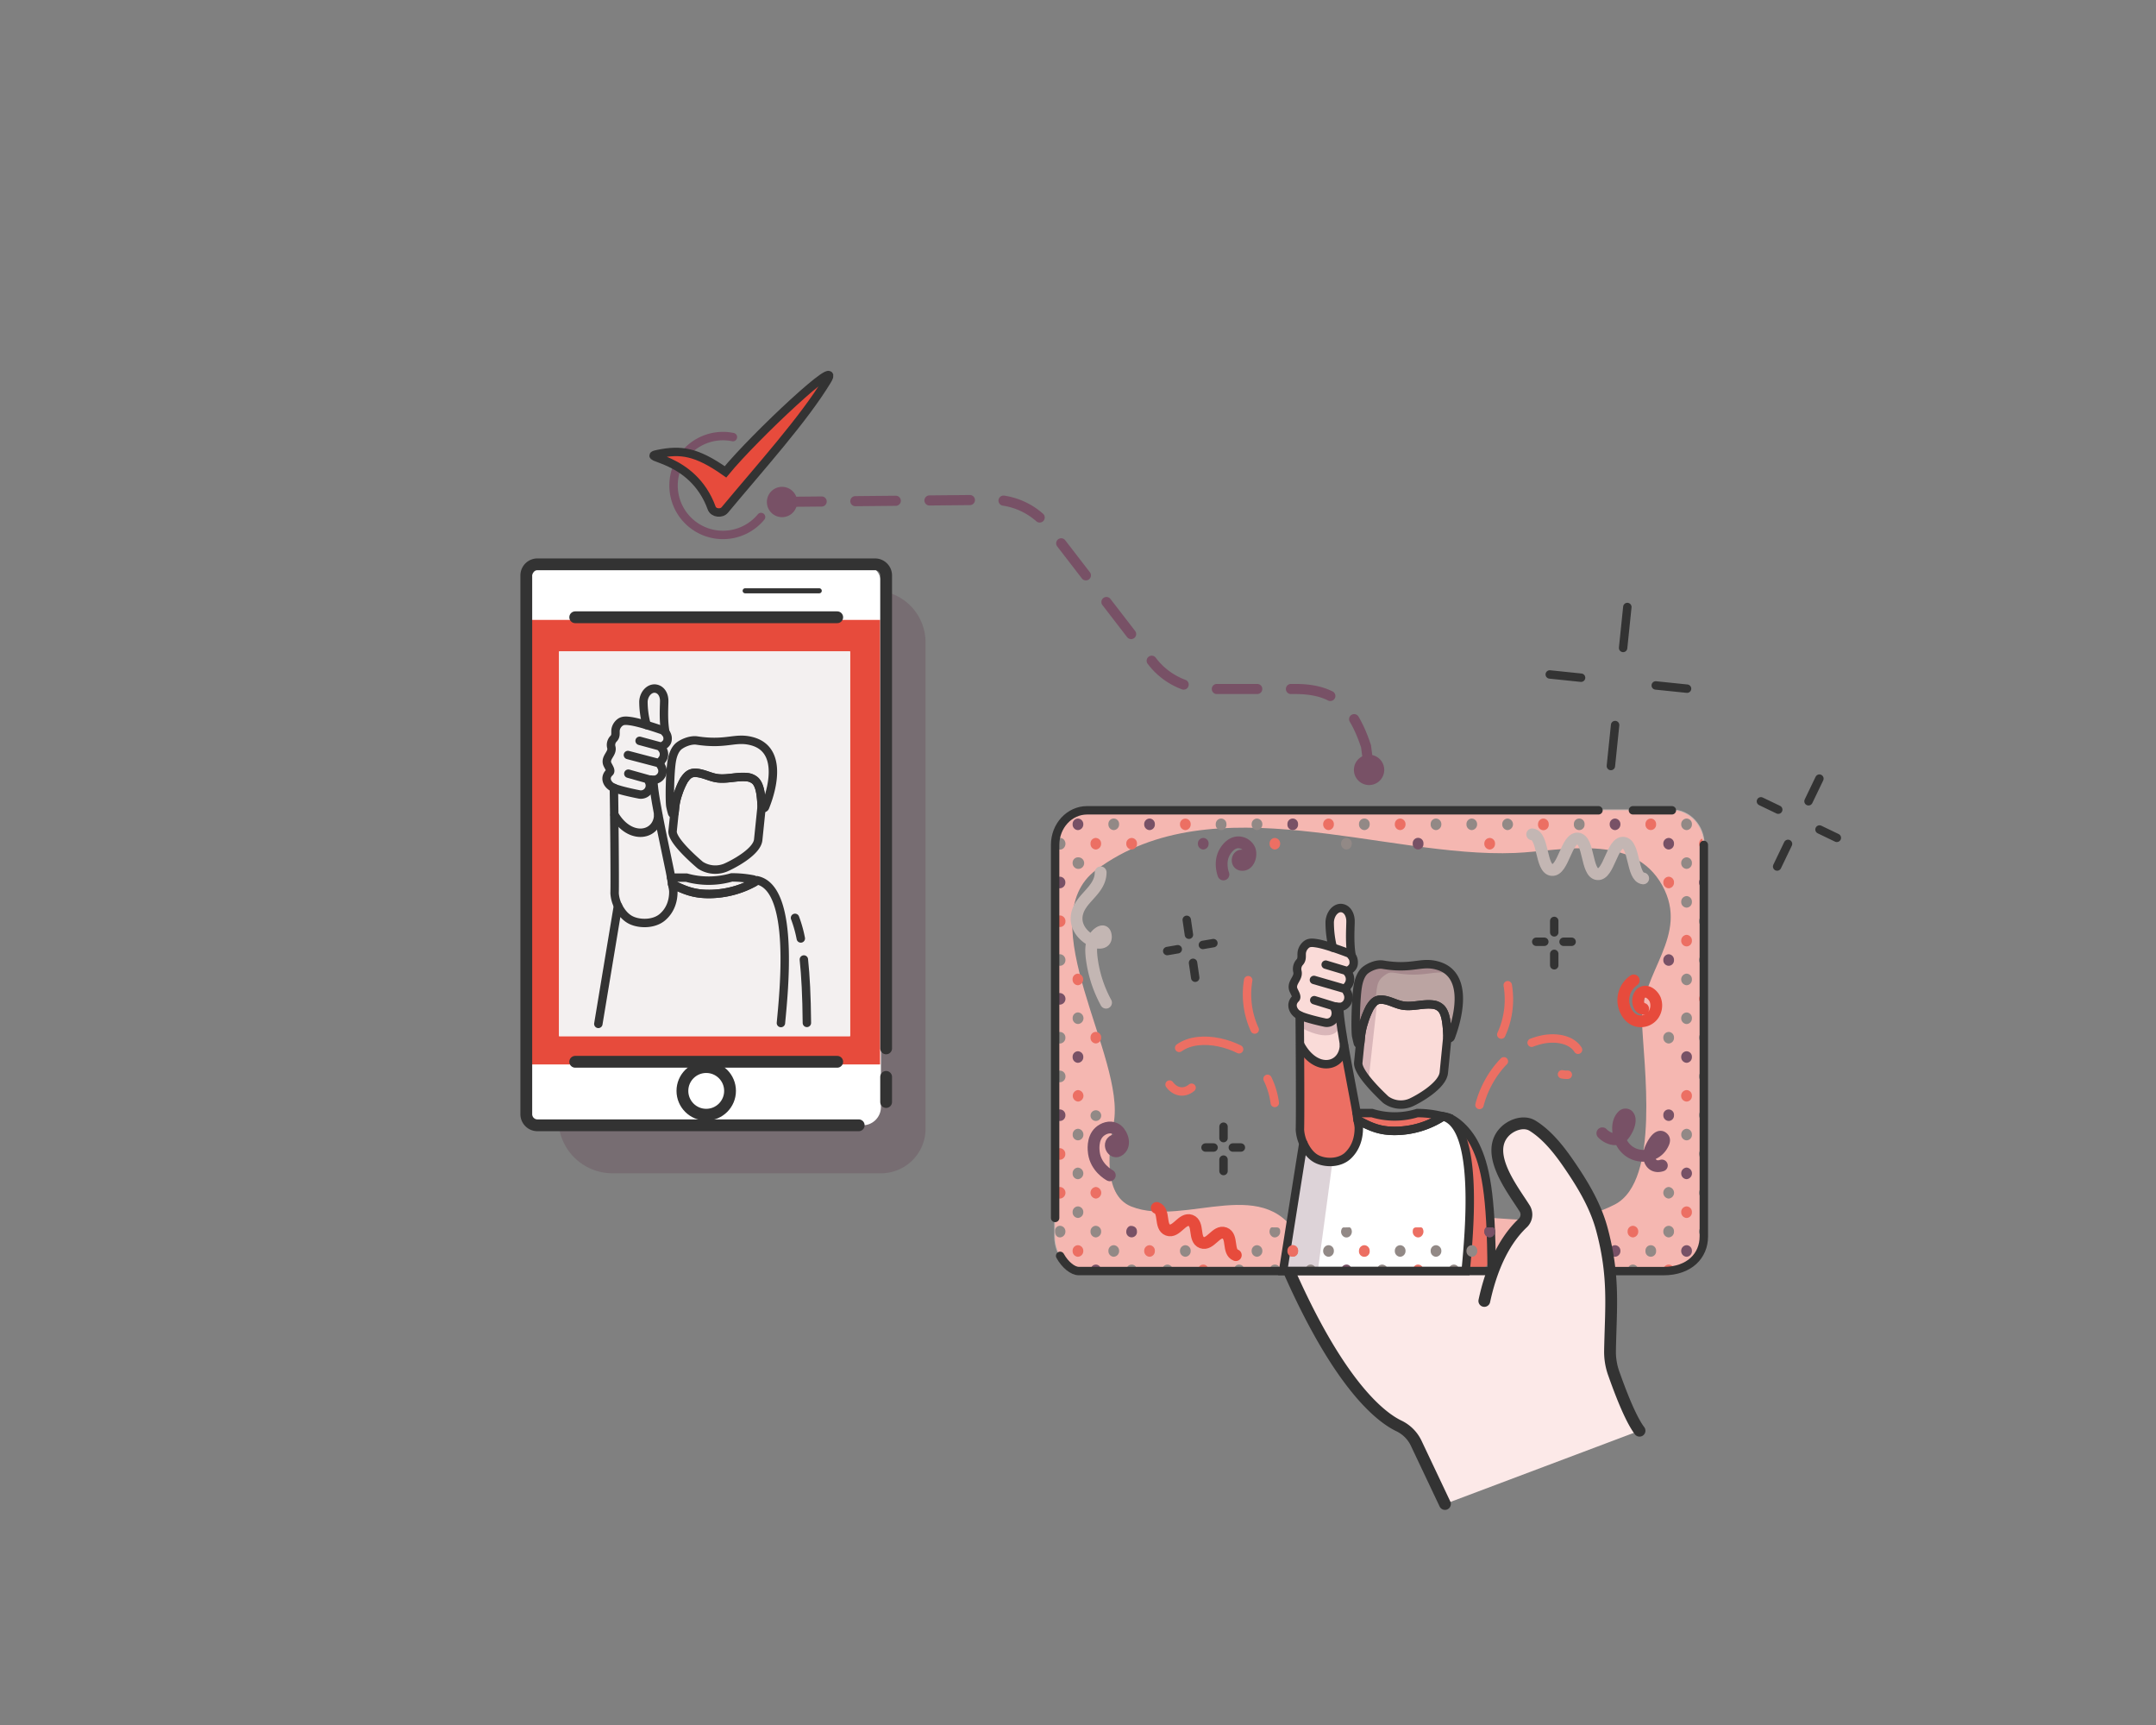 <svg xmlns="http://www.w3.org/2000/svg" viewBox="0 0 1280 1024"><rect x="0" y="0" width="1280" height="1024" fill="#808080" stroke="none"/><defs><style>.cls-1{isolation:isolate;}.cls-2{fill:#562640;opacity:0.2;mix-blend-mode:multiply;}.cls-3{fill:#fff;}.cls-27,.cls-4{fill:#e74b3c;}.cls-5{fill:#f4a9a1;}.cls-6{fill:#fadbd8;}.cls-7{fill:#bba4a2;}.cls-11,.cls-12,.cls-15,.cls-17,.cls-19,.cls-20,.cls-21,.cls-22,.cls-23,.cls-24,.cls-25,.cls-26,.cls-8{fill:none;}.cls-15,.cls-8{stroke:#c3b6b3;}.cls-11,.cls-12,.cls-15,.cls-17,.cls-19,.cls-20,.cls-21,.cls-22,.cls-23,.cls-24,.cls-25,.cls-26,.cls-27,.cls-8{stroke-miterlimit:10;}.cls-9{fill:#f5b7b1;}.cls-10{fill:#ec6f63;}.cls-11,.cls-17,.cls-26{stroke:#785166;}.cls-11,.cls-12,.cls-15,.cls-17,.cls-19,.cls-20,.cls-21,.cls-22,.cls-23,.cls-24,.cls-25,.cls-26{stroke-linecap:round;}.cls-11,.cls-12,.cls-15,.cls-24{stroke-width:7px;}.cls-12{stroke:#e74b3c;}.cls-13{fill:#928986;}.cls-14{fill:#785166;}.cls-16{fill:#fce9e8;}.cls-17{stroke-width:6px;stroke-dasharray:24 20;}.cls-18{fill:#f3f0f0;mix-blend-mode:soft-light;}.cls-19,.cls-24,.cls-25,.cls-27{stroke:#333;}.cls-19,.cls-20,.cls-21,.cls-22,.cls-23,.cls-26,.cls-27{stroke-width:5px;}.cls-20,.cls-21,.cls-22,.cls-23{stroke:#ec6f63;}.cls-21{stroke-dasharray:37.21 24.81;}.cls-22{stroke-dasharray:30 28;}.cls-23{stroke-dasharray:30 20;}.cls-25{stroke-width:3px;}</style></defs><title>12-illustration</title><g class="cls-1"><g id="Capa_2" data-name="Capa 2"><path class="cls-2" d="M512.5,350.5h6.17a30.83,30.83,0,0,1,30.83,30.83V670A26.49,26.49,0,0,1,523,696.5H363.64a32.14,32.14,0,0,1-32.14-32.14V645.5h173Z"/><path class="cls-3" d="M325.74,335H512.16A10.84,10.84,0,0,1,523,345.84V657.11A10.83,10.83,0,0,1,512.11,668l-189.22-.9a10.83,10.83,0,0,1-10.79-10.93l2.8-310.38A10.84,10.84,0,0,1,325.74,335Z"/><rect class="cls-4" x="315.16" y="367.99" width="207.34" height="263.89"/><rect class="cls-3" x="331.9" y="386.69" width="172.79" height="228.41"/><path class="cls-5" d="M449.81,522.63c4.8-.11,14,6,19.21,15.82,5.82,10.9,9.66,25.95,10,68.77l-17.75.08Z"/><path class="cls-3" d="M463.63,607.29l-108.4.51,11.47-69.16c1.58-9.5,16.15-16.67,26-17.51,9.58,6.41,17.31,9.62,28.38,9.57a56,56,0,0,0,28.73-8.07C471.77,527.91,465.44,588.06,463.63,607.29Z"/><path class="cls-5" d="M449.81,522.63a56,56,0,0,1-28.73,8.07c-11.07,0-18.8-3.16-28.38-9.57q.93-.07,1.83-.09l13.08-.06a49,49,0,0,0,26.81-.13A64.58,64.58,0,0,1,449.81,522.63Z"/><path class="cls-5" d="M382.91,547c-.71.09-1.46.18-2.2.23h-.21c-8.65,1-15.27-9.41-15.64-17,.24-6.49.28-21.87.42-28.36.05-2.24-.16-9.68-.4-17.66h.28c9.17,13.26,24.54,9.7,25.57.24.88,7.28,7.93,38.93,9,44.57C401.15,536.28,390.29,546.15,382.91,547Z"/><path class="cls-6" d="M389.63,484.46c-1,9.46-15.3,13-24.47-.24l-.29-.43c-.3-9.93-.61-20.57-.47-23.06a4.59,4.59,0,0,1,4.63-4.46c4.42-.12,6.62-.21,11-.43,2.55-.12,7.56.08,7.82,2.53-.29,5.91.5,15.66,1.64,25.3C389.56,483.93,389.6,484.2,389.63,484.46Z"/><path class="cls-6" d="M393,459.55a5.34,5.34,0,0,0-.52-4.72,3,3,0,0,1,.34-3.57,5.25,5.25,0,0,0,1.32-2.76,5.2,5.2,0,0,0-1.19-4.16c-1.06-1.29,2.7-1.95,3.27-4.66a5.45,5.45,0,0,0-3.81-6.51s-12.21-4.3-18.26-5.1c-1.82-.24-3.83-.51-5.51.43a6.85,6.85,0,0,0-3.15,4.57c-.28,2,.45,3.73-1.23,5.45a5.26,5.26,0,0,0-1.33,5.06c.94,3.54-3.33,5.73-2.58,9.31.37,1.76,2.88,4.39,1.54,5.61-3.45,3.15-1.39,7.46,2.25,9.08,4.24,1.88,15,3.93,15,3.93a5.35,5.35,0,0,0,6.51-3.81,5.25,5.25,0,0,0-.32-3.57,1,1,0,0,1,1.08-1.35l.06,0A5.49,5.49,0,0,0,393,459.55Z"/><path class="cls-6" d="M385.56,435.07c-2.25-5-3.61-12.59-3.56-18.69.29-4.79,3.84-8.2,7.31-7.62,3,.5,4.79,3.27,5,6.6.18,2.46-1.05,14.68,1.53,22.39"/><path class="cls-6" d="M452.2,478.54l-2.06,20c-.74,7.24-15.25,14.76-19.54,16.56a16.25,16.25,0,0,1-14.84-1.53c-2.71-2.31-17-14.6-16.44-20.23l1.45-14.11a34.12,34.12,0,0,1,1.76-7.92,44.1,44.1,0,0,1,3.51-8.16c2-2.88,3.6-4.57,7.09-4.4,4.58.23,8.61,2.77,13.16,3.26,5.73.62,11.41-1.26,17.08-.69a8.5,8.5,0,0,1,5,2.06C451.58,466.43,451.91,473.52,452.2,478.54Z"/><path class="cls-2" d="M406,464.3a44.91,44.91,0,0,0-3.5,8.16,34.14,34.14,0,0,0-1.77,7.92l-1.44,14.11c-.26,2.55,2.54,6.48,5.93,10.22l5.13-44.46C408.61,460.88,407.41,462.3,406,464.3Z"/><path class="cls-7" d="M452.2,478.54h0c-.29-5-.62-12.11-3.81-15.12a8.5,8.5,0,0,0-5-2.06c-5.67-.57-11.35,1.31-17.08.69-4.55-.49-8.58-3-13.16-3.26-3.49-.17-5.13,1.52-7.09,4.4a43.85,43.85,0,0,0-3.42,7.9,34.85,34.85,0,0,0-1.85,8.19l-.33,3.23a.74.74,0,0,1-1.44.16v0c-.39-1.3-.71-2.63-1-4-.6-2.95-.38-20.36.86-27.26.58-3.18,1.84-6.89,4.53-8.82s7-3.49,10.33-3c17.77,2.7,22.62-2.29,32.73.42,17.12,4.61,13.2,25.53,7.77,39A1.05,1.05,0,0,1,452.2,478.54Z"/><path class="cls-2" d="M410.22,452.4c.58-3.18,1.43-4.72,4.13-6.65s3.72-2.09,7.07-1.58c17.77,2.71,22.62-2.29,32.73.43l.06,0a16.09,16.09,0,0,0-8.13-4.8c-10.11-2.71-15,2.28-32.73-.42-3.35-.51-7.52,1-10.33,3s-3.95,5.64-4.52,8.82c-1.25,6.9-1.47,24.3-.87,27.26.28,1.33.6,2.66,1,4v0a.74.74,0,0,0,1.44-.16l.33-3.23a34.77,34.77,0,0,1,1.85-8.18c1.19-3.34,7.18-11.63,7.23-11.7A66.74,66.74,0,0,1,410.22,452.4Z"/><path class="cls-2" d="M365.77,474.56s18.7,10,23.19-1.73c-1-5-3.16-7-3.16-7s.33,4.6-2.37,5-17.94-3.1-17.94-3.1Z"/><path class="cls-2" d="M355.3,607.8l20.53-.09,8.6-61s-7.31,3.18-16.46-6.17C363.18,561.74,355.3,607.8,355.3,607.8Z"/><path class="cls-8" d="M1011.55,501.56V734c0,11.35-8.49,20.55-24,20.55H640.39c-5.48,0-14-9.2-14-20.55V501.56c0-11.35,8.49-20.55,19-20.55H992.58C1003.06,481,1011.55,490.21,1011.55,501.56Z"/><path class="cls-9" d="M992.58,481H645.39c-10.48,0-19,9.2-19,20.55V734c0,11.35,8.49,20.55,14,20.55h347.2c15.47,0,24-9.2,24-20.55V501.56C1011.55,490.21,1003.06,481,992.58,481ZM974.82,606c.84,25.32,11.1,94.88-16.09,109-37.74,19.6-83.6,1-123.32,8.56-10.81,2.07-22.49,7.55-34.23,7.45-11.27-.09-20.82-5-28.58,7.21-19.11-43.6-68.8-9.25-100.94-22-17.45-6.93-13.12-35.74-10.49-49.42C668.62,628,610.83,546,650.84,516.34c69.55-51.6,171.56-6.89,248.64-10,27.58-1.12,70-12.38,87.45,19.38C1003.32,555.59,973.86,577.2,974.82,606Z"/><path class="cls-10" d="M856.74,662.74c4.8-.09,13.93,6.57,19.13,17.23,5.77,11.84,9.55,28.16,9.7,74.54H867.82Z"/><path class="cls-3" d="M870.16,754.51H761.76l11.8-74.86c1.62-10.28,16.22-18,26.08-18.83,9.54,7,17.26,10.51,28.33,10.51a52.84,52.84,0,0,0,28.77-8.59C878.67,668.57,872.06,733.69,870.16,754.51Z"/><path class="cls-10" d="M856.74,662.74A52.84,52.84,0,0,1,828,671.33c-11.07,0-18.79-3.52-28.33-10.51.61-.05,1.23-.08,1.82-.08h13.08a45.5,45.5,0,0,0,26.82,0A59.57,59.57,0,0,1,856.74,662.74Z"/><path class="cls-10" d="M789.73,688.82c-.72.09-1.46.18-2.21.23h-.21c-8.65,1.07-15.22-10.27-15.55-18.5.27-7,.38-23.69.55-30.72.06-2.42-.12-10.48-.32-19.13h.28c9.11,14.4,24.5,10.62,25.58.38.84,7.9,7.74,42.21,8.81,48.33C808,677.28,797.11,687.91,789.73,688.82Z"/><path class="cls-6" d="M796.74,621.09c-1.08,10.24-15.36,14-24.47-.38-.1-.15-.2-.32-.29-.47-.24-10.76-.51-22.29-.35-25a4.76,4.76,0,0,1,4.65-4.81c4.42-.11,6.62-.2,11-.41,2.56-.12,7.57.13,7.81,2.77-.31,6.41.43,17,1.53,27.43Z"/><path class="cls-6" d="M800.24,594.12a6.16,6.16,0,0,0-.48-5.11,3.43,3.43,0,0,1,.35-3.87,5.87,5.87,0,0,0,1.33-3,6,6,0,0,0-1.16-4.53c-1.07-1.39,2.7-2.09,3.28-5,.61-3.11-.94-6.25-3.77-7.07,0,0-12.2-4.72-18.24-5.61-1.82-.28-3.83-.58-5.51.43a7.44,7.44,0,0,0-3.17,4.93c-.3,2.21.43,4-1.27,5.9a5.86,5.86,0,0,0-1.34,2.54,6.22,6.22,0,0,0,0,2.94c.93,3.84-3.36,6.18-2.62,10.06.36,1.91,2.86,4.77,1.52,6.08-3.47,3.4-1.43,8.08,2.2,9.85,4.23,2.06,15,4.33,15,4.33a5.3,5.3,0,0,0,6.52-4.08,6.17,6.17,0,0,0-.3-3.88,1,1,0,0,1,1.08-1.45l.06,0A5.36,5.36,0,0,0,800.24,594.12Z"/><path class="cls-6" d="M792.9,567.57c-2.22-5.41-3.55-13.66-3.47-20.26.32-5.18,3.88-8.86,7.35-8.22,3,.56,4.78,3.57,5,7.17.16,2.67-1.12,15.9,1.42,24.27"/><path class="cls-6" d="M859.34,615l-2.15,21.7c-.78,7.83-15.32,15.9-19.62,17.82a15.19,15.19,0,0,1-14.84-1.72c-2.7-2.52-16.94-15.91-16.34-22l1.51-15.27a40.17,40.17,0,0,1,1.8-8.58,51.25,51.25,0,0,1,3.55-8.82c2-3.1,3.63-4.92,7.11-4.73,4.58.27,8.59,3.05,13.14,3.61,5.73.7,11.42-1.31,17.09-.67a8.23,8.23,0,0,1,5,2.26C858.78,601.88,859.07,609.55,859.34,615Z"/><path class="cls-2" d="M813.25,599.33a51.08,51.08,0,0,0-3.55,8.83,40,40,0,0,0-1.8,8.57L806.39,632c-.27,2.76,2.51,7,5.89,11.11L817.61,595C815.84,595.65,814.62,597.18,813.25,599.33Z"/><path class="cls-7" d="M859.34,615h0c-.27-5.45-.56-13.12-3.74-16.4a8.23,8.23,0,0,0-5-2.26c-5.67-.64-11.36,1.37-17.09.67-4.55-.56-8.56-3.34-13.14-3.61-3.48-.19-5.13,1.63-7.11,4.73a48.83,48.83,0,0,0-3.45,8.55,40.36,40.36,0,0,0-1.9,8.85l-.34,3.5a.73.73,0,0,1-1.44.17v0c-.38-1.42-.7-2.86-1-4.31-.59-3.2-.29-22.05,1-29.52.59-3.44,1.87-7.46,4.57-9.53s7-3.75,10.34-3.18c17.76,3,22.63-2.36,32.73.63,17.1,5.07,13.08,27.71,7.59,42.29A1,1,0,0,1,859.34,615Z"/><path class="cls-2" d="M817.49,586.46c.58-3.43,1.45-5.1,4.15-7.17s3.73-2.24,7.08-1.67c17.76,3,22.63-2.37,32.73.62l.06,0A16,16,0,0,0,853.4,573c-10.09-3-15,2.39-32.72-.63-3.35-.57-7.53,1-10.35,3.18s-4,6.09-4.57,9.52c-1.27,7.48-1.58,26.32-1,29.53.27,1.45.59,2.88,1,4.3v0a.73.73,0,0,0,1.44-.17l.35-3.49a40.3,40.3,0,0,1,1.89-8.86c1.2-3.61,7.23-12.56,7.28-12.63C816.91,590.93,817.17,588.34,817.49,586.46Z"/><path class="cls-11" d="M658.88,697.7c-1-.54-8.21-4.72-9.43-13.22-.18-1.26-1.23-8.52,3.33-12.62,2.12-1.91,6-3.57,9.43-1.81s6.3,8.19,3.29,11.8c-4.14,5-8.72-2.83-4.12-4.88"/><path class="cls-11" d="M726.34,519.1c-.33-.9-2.62-7.57.82-13.39.51-.86,3.45-5.83,8.2-5.67a7.33,7.33,0,0,1,6.56,4.35c1.25,3.14-.24,8.56-3.82,9-4.93.6-3.85-6.73-.08-5.31"/><path class="cls-12" d="M969.93,582a14.23,14.23,0,0,0-6.11,13.22c.51,4.5,3.41,9.74,8.33,10.82a9.12,9.12,0,0,0,9.43-3.61,9.81,9.81,0,0,0,1.11-9c-1.07-2.63-4.16-5.47-7-4.59-4.29,1.31-4.06,9.39-.17,10"/><path class="cls-2" d="M772.92,610.25s18.66,10.9,23.21-1.76c-1-5.46-3.13-7.62-3.13-7.62s.3,5-2.39,5.38-17.92-3.45-17.92-3.45Z"/><path class="cls-2" d="M761.83,754.51h20.53l8.88-66s-7.32,3.41-16.42-6.77C769.92,704.66,761.83,754.51,761.83,754.51Z"/><path class="cls-13" d="M817.44,754.52c.13-2.2,1-3.48,2.6-3.78a3.31,3.31,0,0,1,3.79,3.78Z"/><path class="cls-14" d="M923.72,754.52c.16-2.17,1-3.4,2.49-3.75,2.19-.5,3.82,1.06,3.9,3.75Z"/><path class="cls-10" d="M711.15,754.52c.16-2.17,1-3.4,2.49-3.75,2.19-.5,3.82,1.06,3.9,3.75Z"/><path class="cls-10" d="M838.75,754.52c0-2.72,1.79-4.34,4-3.72,1.42.39,2.18,1.59,2.38,3.72Z"/><path class="cls-13" d="M689.84,754.52c.06-.38.09-.76.18-1.13a3.13,3.13,0,0,1,3.41-2.68,3.2,3.2,0,0,1,2.82,3.24,5.43,5.43,0,0,1,0,.57Z"/><path class="cls-13" d="M732.46,754.52c.09-2.69,1.71-4.25,3.9-3.75,1.51.35,2.31,1.56,2.49,3.75Z"/><path class="cls-13" d="M902.41,754.52c.06-.38.09-.76.18-1.13a3.13,3.13,0,0,1,3.41-2.68,3.2,3.2,0,0,1,2.82,3.24,5.43,5.43,0,0,1,0,.57Z"/><path class="cls-13" d="M945,754.52c.09-2.69,1.71-4.25,3.9-3.75,1.51.35,2.31,1.56,2.49,3.75Z"/><path class="cls-14" d="M796.13,754.52c.23-2.17,1-3.32,2.39-3.72,2.22-.63,4,1,4,3.72Z"/><path class="cls-13" d="M860.06,754.52c0-2.21,1-3.63,2.78-3.81s3.15,1,3.49,3.11l.12.7Z"/><path class="cls-14" d="M647.49,754.52c0-2.21,1-3.63,2.78-3.81s3.15,1,3.49,3.11l.12.7Z"/><path class="cls-13" d="M966.34,754.52c0-2.17.94-3.55,2.65-3.79a3.11,3.11,0,0,1,3.53,2.67c.08.37.14.75.21,1.12Z"/><path class="cls-13" d="M774.82,754.52c0-.23.09-.46.13-.7.36-2.12,1.68-3.29,3.49-3.11s2.83,1.61,2.77,3.81Z"/><path class="cls-13" d="M753.77,754.52c0-2.17.94-3.55,2.65-3.79A3.11,3.11,0,0,1,760,753.4c.08.37.14.75.21,1.12Z"/><path class="cls-13" d="M881.37,754.52c-.22-2.17,1-3.79,3-3.83s3.29,1.53,3.15,3.83Z"/><path class="cls-13" d="M668.8,754.52c-.22-2.17,1-3.79,3-3.83s3.29,1.53,3.15,3.83Z"/><path class="cls-10" d="M987.39,754.52c.09-.47.15-.94.27-1.4a3.13,3.13,0,0,1,2.69-2.41,3.08,3.08,0,0,1,3.18,1.86c.5,1.11.37,1.42-.75,1.74a1.31,1.31,0,0,0-.33.21Z"/><path class="cls-14" d="M1011.63,527.16a3.16,3.16,0,0,1-2.88-3.23,3.23,3.23,0,0,1,2.88-3.4Z"/><path class="cls-13" d="M1011.63,642.28a3.14,3.14,0,0,1-2.88-3.23,3.23,3.23,0,0,1,2.88-3.4Z"/><path class="cls-13" d="M1011.63,665.37a3.31,3.31,0,0,1-2.88-3.43,3.12,3.12,0,0,1,2.88-3.21Z"/><path class="cls-10" d="M1011.63,596.41a3.54,3.54,0,0,1-2.62-4.8,3.33,3.33,0,0,1,2.62-2.13Z"/><path class="cls-13" d="M1011.63,550.25a3.29,3.29,0,0,1-2.88-3.43,3.12,3.12,0,0,1,2.88-3.21Z"/><path class="cls-13" d="M1011.63,688.45a3.16,3.16,0,0,1-2.77-2.64,3.2,3.2,0,0,1,1-3.33,5.46,5.46,0,0,1,1.76-.67Z"/><path class="cls-13" d="M1011.63,711.24c-1.78.13-3.21-1.81-2.81-3.82a3.32,3.32,0,0,1,2.81-2.81Z"/><path class="cls-13" d="M1011.63,573.33a3.44,3.44,0,0,1-2.5-5c.52-1,1.24-1.86,2.5-1.66Z"/><path class="cls-13" d="M1011.63,619.2a2.92,2.92,0,0,1-2.82-2.61,3.54,3.54,0,0,1,1.69-3.69,5.26,5.26,0,0,1,1.13-.33Z"/><path class="cls-13" d="M1011.63,731.73a18.1,18.1,0,0,0-.27,1.94c0,.75-.34.74-.85.49a3.58,3.58,0,0,1-1.74-3.42,3.33,3.33,0,0,1,2.86-3Z"/><path class="cls-10" d="M1011.63,504.08a2.76,2.76,0,0,1-2.71-2.22,3.71,3.71,0,0,1,1-3.73c.48-.38.71-.19.81.35.21,1.16.39,2.33.58,3.5.1.6.18,1.21.28,1.81Z"/><path class="cls-13" d="M934.4,489.28a3.18,3.18,0,1,1,6.34.09,3.18,3.18,0,1,1-6.34-.09Z"/><path class="cls-13" d="M993.83,616a3.27,3.27,0,0,1-3.21,3.45A3.37,3.37,0,0,1,987.5,616a3.27,3.27,0,0,1,3.26-3.41A3.2,3.2,0,0,1,993.83,616Z"/><path class="cls-13" d="M647.44,731.14a3.23,3.23,0,0,1,3-3.47,3.27,3.27,0,0,1,3.3,3.36,3.37,3.37,0,0,1-3.2,3.52A3.3,3.3,0,0,1,647.44,731.14Z"/><path class="cls-10" d="M650.6,612.55a3.26,3.26,0,0,1,3.17,3.34,3.36,3.36,0,0,1-3.19,3.52,3.29,3.29,0,0,1-3.14-3.53A3.19,3.19,0,0,1,650.6,612.55Z"/><path class="cls-13" d="M725,485.91a3.25,3.25,0,0,1,3.13,3.38,3.19,3.19,0,1,1-6.34-.08A3.23,3.23,0,0,1,725,485.91Z"/><path class="cls-14" d="M993.83,500.83a3.27,3.27,0,0,1-3.2,3.46,3.38,3.38,0,0,1-3.13-3.45,3.27,3.27,0,0,1,3.25-3.41A3.18,3.18,0,0,1,993.83,500.83Z"/><path class="cls-13" d="M993.83,731.1a3.3,3.3,0,0,1-3.22,3.45,3.4,3.4,0,0,1-3.11-3.48,3.28,3.28,0,0,1,3.27-3.4A3.2,3.2,0,0,1,993.83,731.1Z"/><path class="cls-10" d="M647.44,500.78a3.18,3.18,0,0,1,3.27-3.35,3.26,3.26,0,0,1,3,3.46,3.33,3.33,0,0,1-3.15,3.4A3.3,3.3,0,0,1,647.44,500.78Z"/><path class="cls-13" d="M813.17,489.39a3.3,3.3,0,0,1-3.16,3.38,3.35,3.35,0,0,1-3.18-3.51,3.18,3.18,0,1,1,6.34.13Z"/><path class="cls-10" d="M828.1,489.3a3.24,3.24,0,0,1,3.26-3.39,3.29,3.29,0,0,1,3.09,3.44,3.35,3.35,0,0,1-3.14,3.42A3.32,3.32,0,0,1,828.1,489.3Z"/><path class="cls-14" d="M636.81,627.45a3.21,3.21,0,0,1,3.1-3.39,3.29,3.29,0,0,1,3.24,3.43,3.33,3.33,0,0,1-3.27,3.42A3.28,3.28,0,0,1,636.81,627.45Z"/><path class="cls-13" d="M990.68,704.62a3.45,3.45,0,0,1,0,6.88,3.45,3.45,0,0,1,0-6.88Z"/><path class="cls-13" d="M640.12,508.94a3.43,3.43,0,1,1-3.31,3.17A3.19,3.19,0,0,1,640.12,508.94Z"/><path class="cls-10" d="M650.61,711.5a3.45,3.45,0,0,1,0-6.88,3.45,3.45,0,0,1,0,6.88Z"/><path class="cls-10" d="M1004.47,719.56a3.3,3.3,0,0,1-3.08,3.46,3.37,3.37,0,0,1-3.27-3.44,3.32,3.32,0,0,1,3.25-3.43A3.24,3.24,0,0,1,1004.47,719.56Z"/><path class="cls-13" d="M1004.47,673.44a3.24,3.24,0,0,1-3,3.49,3.3,3.3,0,0,1-3.33-3.34,3.4,3.4,0,0,1,3.19-3.53A3.31,3.31,0,0,1,1004.47,673.44Z"/><path class="cls-13" d="M658.06,489.38a3.18,3.18,0,1,1,6.34-.11,3.35,3.35,0,0,1-3.2,3.5A3.3,3.3,0,0,1,658.06,489.38Z"/><path class="cls-14" d="M682.49,485.91a3.21,3.21,0,0,1,3.14,3.35,3.28,3.28,0,0,1-3.16,3.51,3.34,3.34,0,0,1-3.17-3.39A3.28,3.28,0,0,1,682.49,485.91Z"/><path class="cls-10" d="M706.9,489.37a3.32,3.32,0,0,1-3.14,3.41,3.38,3.38,0,0,1-3.21-3.51,3.18,3.18,0,1,1,6.35.1Z"/><path class="cls-13" d="M743.1,489.31a3.24,3.24,0,0,1,3.11-3.4,3.3,3.3,0,0,1,3.24,3.43,3.37,3.37,0,0,1-3.14,3.43A3.3,3.3,0,0,1,743.1,489.31Z"/><path class="cls-14" d="M1001.32,693.1a3.45,3.45,0,0,1,0,6.88,3.34,3.34,0,0,1-3.19-3.37A3.38,3.38,0,0,1,1001.32,693.1Z"/><path class="cls-10" d="M640,584.85a3.23,3.23,0,0,1-3.21-3.3,3.28,3.28,0,0,1,3.1-3.57,3.45,3.45,0,0,1,.11,6.87Z"/><path class="cls-13" d="M870.63,489.38a3.24,3.24,0,0,1,3-3.47,3.29,3.29,0,0,1,3.31,3.36,3.37,3.37,0,0,1-3.2,3.5A3.3,3.3,0,0,1,870.63,489.38Z"/><path class="cls-13" d="M895.15,485.91a3.44,3.44,0,0,1-.2,6.86,3.37,3.37,0,0,1-3.08-3.49A3.27,3.27,0,0,1,895.15,485.91Z"/><path class="cls-10" d="M916.24,485.91a3.24,3.24,0,0,1,3.23,3.41,3.19,3.19,0,1,1-6.35,0A3.3,3.3,0,0,1,916.24,485.91Z"/><path class="cls-14" d="M955.67,489.37a3.25,3.25,0,0,1,3.05-3.46,3.29,3.29,0,0,1,3.3,3.37,3.37,3.37,0,0,1-3.21,3.49A3.31,3.31,0,0,1,955.67,489.37Z"/><path class="cls-13" d="M1004.47,581.37a3.27,3.27,0,0,1-3.17,3.49,3.45,3.45,0,0,1,0-6.88A3.26,3.26,0,0,1,1004.47,581.37Z"/><path class="cls-10" d="M636.81,742.63a3.22,3.22,0,0,1,3.06-3.44,3.29,3.29,0,0,1,3.28,3.38,3.37,3.37,0,0,1-3.23,3.48A3.31,3.31,0,0,1,636.81,742.63Z"/><path class="cls-10" d="M671.88,497.43a3.21,3.21,0,0,1,3.13,3.38,3.3,3.3,0,0,1-3.2,3.48,3.37,3.37,0,0,1-3.15-3.42A3.28,3.28,0,0,1,671.88,497.43Z"/><path class="cls-13" d="M828.1,742.6a3.24,3.24,0,0,1,3.23-3.41,3.28,3.28,0,0,1,3.12,3.41,3.37,3.37,0,0,1-3.11,3.45A3.32,3.32,0,0,1,828.1,742.6Z"/><path class="cls-13" d="M849.38,742.66a3.22,3.22,0,0,1,3.17-3.47,3.29,3.29,0,0,1,3.17,3.35,3.38,3.38,0,0,1-3.2,3.51A3.31,3.31,0,0,1,849.38,742.66Z"/><path class="cls-10" d="M934.4,742.65a3.28,3.28,0,0,1,3.06-3.46,3.24,3.24,0,0,1,3.28,3.36,3.18,3.18,0,1,1-6.34.1Z"/><path class="cls-10" d="M887.58,500.87a3.29,3.29,0,0,1-3.12,3.42,3.36,3.36,0,0,1-3.23-3.48,3.27,3.27,0,0,1,3.28-3.38A3.23,3.23,0,0,1,887.58,500.87Z"/><path class="cls-13" d="M916.35,739.18a3.27,3.27,0,0,1,3.12,3.53,3.31,3.31,0,0,1-3.2,3.34,3.36,3.36,0,0,1-3.15-3.42A3.3,3.3,0,0,1,916.35,739.18Z"/><path class="cls-14" d="M838.73,500.81a3.19,3.19,0,1,1,6.36,0,3.19,3.19,0,1,1-6.36,0Z"/><path class="cls-13" d="M640,601a3.44,3.44,0,0,1,0,6.87,3.28,3.28,0,0,1-3.16-3.51A3.23,3.23,0,0,1,640,601Z"/><path class="cls-10" d="M788.79,485.91a3.24,3.24,0,0,1,3.11,3.4,3.29,3.29,0,0,1-3.21,3.46,3.38,3.38,0,0,1-3.14-3.43A3.3,3.3,0,0,1,788.79,485.91Z"/><path class="cls-10" d="M753.74,500.88a3.21,3.21,0,0,1,3-3.45,3.27,3.27,0,0,1,3.28,3.37,3.37,3.37,0,0,1-3.21,3.49A3.31,3.31,0,0,1,753.74,500.88Z"/><path class="cls-13" d="M1001.3,485.91a3.22,3.22,0,0,1,3.17,3.47,3.28,3.28,0,0,1-3.14,3.39,3.37,3.37,0,0,1-3.21-3.5A3.29,3.29,0,0,1,1001.3,485.91Z"/><path class="cls-13" d="M636.81,719.5a3.22,3.22,0,0,1,3.15-3.35,3.3,3.3,0,0,1,3.19,3.49A3.36,3.36,0,0,1,640,723,3.29,3.29,0,0,1,636.81,719.5Z"/><path class="cls-14" d="M717.54,500.87a3.31,3.31,0,0,1-3.24,3.42,3.37,3.37,0,0,1-3.12-3.41,3.28,3.28,0,0,1,3.19-3.45A3.23,3.23,0,0,1,717.54,500.87Z"/><path class="cls-14" d="M1004.47,627.46a3.3,3.3,0,0,1-3.08,3.45,3.36,3.36,0,0,1-3.27-3.43,3.32,3.32,0,0,1,3.12-3.42A3.21,3.21,0,0,1,1004.47,627.46Z"/><path class="cls-13" d="M706.9,742.56a3.32,3.32,0,0,1-3.19,3.49,3.36,3.36,0,0,1-3.16-3.41,3.3,3.3,0,0,1,3.08-3.45A3.23,3.23,0,0,1,706.9,742.56Z"/><path class="cls-10" d="M1004.47,558.47a3.21,3.21,0,0,1-3.15,3.34,3.31,3.31,0,0,1-3.2-3.48,3.41,3.41,0,0,1,3.19-3.39A3.33,3.33,0,0,1,1004.47,558.47Z"/><path class="cls-13" d="M1004.47,604.52a3.29,3.29,0,0,1-3.15,3.38,3.39,3.39,0,0,1-3.2-3.52,3.33,3.33,0,0,1,3.33-3.35A3.25,3.25,0,0,1,1004.47,604.52Z"/><path class="cls-13" d="M743.1,742.57a3.22,3.22,0,0,1,3.25-3.38,3.3,3.3,0,0,1,3.1,3.44,3.37,3.37,0,0,1-3.28,3.42A3.33,3.33,0,0,1,743.1,742.57Z"/><path class="cls-13" d="M788.71,739.18a3.23,3.23,0,0,1,3.19,3.45,3.31,3.31,0,0,1-3.12,3.42,3.39,3.39,0,0,1-3.23-3.48A3.32,3.32,0,0,1,788.71,739.18Z"/><path class="cls-14" d="M993.83,569.93a3.19,3.19,0,0,1-3.23,3.39,3.3,3.3,0,0,1-3.1-3.44,3.38,3.38,0,0,1,3.14-3.42A3.27,3.27,0,0,1,993.83,569.93Z"/><path class="cls-10" d="M810,739.19a3.23,3.23,0,0,1,3.16,3.33,3.19,3.19,0,1,1-6.34,0A3.27,3.27,0,0,1,810,739.19Z"/><path class="cls-13" d="M640,700a3.24,3.24,0,0,1-3.18-3.33,3.3,3.3,0,0,1,3.12-3.55A3.45,3.45,0,0,1,640,700Z"/><path class="cls-14" d="M1001.36,739.18a3.25,3.25,0,0,1,3.11,3.54,3.3,3.3,0,0,1-3.2,3.33,3.39,3.39,0,0,1-3.15-3.42A3.32,3.32,0,0,1,1001.36,739.18Z"/><path class="cls-13" d="M1004.47,512.39a3.28,3.28,0,0,1-3.13,3.4,3.37,3.37,0,0,1-3.22-3.48,3.31,3.31,0,0,1,3.17-3.37A3.21,3.21,0,0,1,1004.47,512.39Z"/><path class="cls-14" d="M958.78,739.18a3.3,3.3,0,0,1,3.24,3.44,3.38,3.38,0,0,1-3.14,3.43,3.3,3.3,0,0,1-3.21-3.33A3.26,3.26,0,0,1,958.78,739.18Z"/><path class="cls-10" d="M966.3,731.06a3.22,3.22,0,0,1,3.24-3.39,3.3,3.3,0,0,1,3.08,3.44,3.4,3.4,0,0,1-3.13,3.44A3.31,3.31,0,0,1,966.3,731.06Z"/><path class="cls-14" d="M640,485.91a3.3,3.3,0,0,1,3.15,3.39,3.36,3.36,0,0,1-3.23,3.47,3.3,3.3,0,0,1-3.11-3.56A3.2,3.2,0,0,1,640,485.91Z"/><path class="cls-14" d="M770.64,489.33a3.16,3.16,0,1,1-6.3,0,3.16,3.16,0,1,1,6.3,0Z"/><path class="cls-10" d="M980.11,485.91a3.22,3.22,0,0,1,3.1,3.4,3.16,3.16,0,1,1-6.3,0A3.21,3.21,0,0,1,980.11,485.91Z"/><path class="cls-13" d="M852.53,485.91a3.3,3.3,0,0,1,3.19,3.49,3.35,3.35,0,0,1-3.19,3.37,3.29,3.29,0,0,1-3.15-3.52A3.21,3.21,0,0,1,852.53,485.91Z"/><path class="cls-10" d="M640,653.92a3.43,3.43,0,0,1,0-6.83,3.42,3.42,0,0,1,0,6.83Z"/><path class="cls-13" d="M802.54,500.8a3.31,3.31,0,0,1-3.16,3.49,3.37,3.37,0,0,1-3.2-3.48,3.3,3.3,0,0,1,3.12-3.38A3.21,3.21,0,0,1,802.54,500.8Z"/><path class="cls-13" d="M640,676.93a3.2,3.2,0,0,1-3.15-3.34,3.3,3.3,0,0,1,3.15-3.53,3.41,3.41,0,0,1,3.19,3.53A3.28,3.28,0,0,1,640,676.93Z"/><path class="cls-13" d="M1004.47,535.44a3.23,3.23,0,0,1-3.15,3.35,3.32,3.32,0,0,1-3.2-3.49,3.36,3.36,0,0,1,3.19-3.37A3.29,3.29,0,0,1,1004.47,535.44Z"/><path class="cls-13" d="M870.63,742.54a3.22,3.22,0,0,1,3.28-3.35,3.3,3.3,0,0,1,3.06,3.46,3.37,3.37,0,0,1-3.17,3.4A3.31,3.31,0,0,1,870.63,742.54Z"/><path class="cls-13" d="M661.28,739.18a3.32,3.32,0,0,1,3.13,3.42,3.38,3.38,0,0,1-3.26,3.45,3.32,3.32,0,0,1-3.09-3.45A3.24,3.24,0,0,1,661.28,739.18Z"/><path class="cls-14" d="M675,731a3.18,3.18,0,1,1-6.34.19c-.06-1.73,1.33-3.51,2.72-3.48C673.63,727.76,675,729,675,731Z"/><path class="cls-10" d="M1004.47,650.48a3.23,3.23,0,0,1-3.2,3.44,3.42,3.42,0,0,1,.09-6.83A3.22,3.22,0,0,1,1004.47,650.48Z"/><path class="cls-14" d="M993.83,662.07a3.18,3.18,0,0,1-3.14,3.35,3.28,3.28,0,0,1-3.18-3.48,3.17,3.17,0,1,1,6.32.13Z"/><path class="cls-14" d="M626.37,592.86c0-2.08,1.16-3.37,3-3.36a3.45,3.45,0,0,1,0,6.88C627.48,596.39,626.36,595.06,626.37,592.86Z"/><path class="cls-10" d="M682.5,739.18a3.22,3.22,0,0,1,3.12,3.51,3.27,3.27,0,0,1-3.16,3.36,3.38,3.38,0,0,1-3.16-3.55A3.28,3.28,0,0,1,682.5,739.18Z"/><path class="cls-13" d="M650.63,665.42a3.19,3.19,0,0,1-3.19-3.3,3.17,3.17,0,1,1,3.19,3.3Z"/><path class="cls-10" d="M898.19,742.7a3.28,3.28,0,0,1-3.16,3.35,3.38,3.38,0,0,1-3.16-3.55,3.29,3.29,0,0,1,3.2-3.32A3.23,3.23,0,0,1,898.19,742.7Z"/><path class="cls-10" d="M629.37,704.62a3.45,3.45,0,0,1,0,6.88c-1.94,0-2.86-1.38-3-3.83A3.09,3.09,0,0,1,629.37,704.62Z"/><path class="cls-14" d="M626.37,523.87c0-2.16,1.16-3.47,3-3.43a3.3,3.3,0,0,1,3.12,3.41,3.35,3.35,0,0,1-3.23,3.46C627.5,527.28,626.37,526,626.37,523.87Z"/><path class="cls-10" d="M764.34,742.55a3.16,3.16,0,1,1,6.3.09,3.16,3.16,0,1,1-6.3-.09Z"/><path class="cls-13" d="M983.21,742.61a3.16,3.16,0,1,1-6.3,0,3.16,3.16,0,1,1,6.3,0Z"/><path class="cls-13" d="M629.33,727.67a3.28,3.28,0,0,1,3.19,3.46,3.39,3.39,0,0,1-3.14,3.42c-1.87,0-3-1.34-3-3.67A2.89,2.89,0,0,1,629.33,727.67Z"/><path class="cls-10" d="M626.37,546.82c0-2.05,1.17-3.39,3-3.38a3.35,3.35,0,0,1,3.18,3.51,3.28,3.28,0,0,1-3.17,3.35C627.43,550.31,626.37,549.07,626.37,546.82Z"/><path class="cls-13" d="M626.37,569.82c0-2,1.21-3.38,3-3.36a3.38,3.38,0,0,1,3.16,3.54,3.28,3.28,0,0,1-3.19,3.32C627.43,573.32,626.36,572.06,626.37,569.82Z"/><path class="cls-14" d="M626.37,662c0-2.06,1.15-3.4,2.93-3.42a3.34,3.34,0,0,1,3.22,3.47,3.28,3.28,0,0,1-3.26,3.39C627.42,665.38,626.37,664.14,626.37,662Z"/><path class="cls-10" d="M629.27,688.46c-1.95,0-2.95-1.36-2.9-3.87a3,3,0,0,1,3-3,3.38,3.38,0,0,1,3.1,3.46A3.3,3.3,0,0,1,629.27,688.46Z"/><path class="cls-13" d="M626.37,638.93c0-2.08,1.13-3.37,3-3.37a3.31,3.31,0,0,1,3.19,3.48,3.36,3.36,0,0,1-3.16,3.4C627.52,642.46,626.37,641.1,626.37,638.93Z"/><path class="cls-10" d="M993.83,523.8a3.29,3.29,0,0,1-3.15,3.51,3.34,3.34,0,0,1-3.17-3.39,3.3,3.3,0,0,1,3.18-3.48A3.21,3.21,0,0,1,993.83,523.8Z"/><path class="cls-13" d="M626.37,616c0-2.14,1.07-3.39,2.92-3.4a3.27,3.27,0,0,1,3.23,3.41,3.36,3.36,0,0,1-3.24,3.45C627.5,619.37,626.37,618,626.37,616Z"/><path class="cls-13" d="M626.56,502.2c.27-1.31.43-2.46.75-3.54a2,2,0,0,1,1-1,3,3,0,0,1,3.86,1.58,3.62,3.62,0,0,1-.78,4.29,2.93,2.93,0,0,1-4.12-.1A5.28,5.28,0,0,1,626.56,502.2Z"/><path class="cls-10" d="M838.73,731.07c0-1.75.67-2.47,2.29-2.47.75,0,1.51.06,2.25,0a1.4,1.4,0,0,1,1.53,1.06,3.61,3.61,0,0,1-.64,3.85,2.88,2.88,0,0,1-3.41.79A3.38,3.38,0,0,1,838.73,731.07Z"/><path class="cls-14" d="M884.47,728.6a7.87,7.87,0,0,0,1.19,0c1-.15,1.48.44,1.76,1.35a3.64,3.64,0,0,1-1.07,3.88,2.93,2.93,0,0,1-3.61.19,3.53,3.53,0,0,1-1.39-3.75c.29-1.32.66-1.65,1.92-1.66Z"/><path class="cls-13" d="M930.11,731a3.4,3.4,0,0,1-2,3.25,2.89,2.89,0,0,1-3.42-.76,3.59,3.59,0,0,1-.67-3.83c.29-.71.69-1.17,1.5-1.1s1.59,0,2.38,0C929.45,728.61,930.09,729.31,930.11,731Z"/><path class="cls-13" d="M799.44,728.6a7.87,7.87,0,0,0,1.19,0c1-.16,1.45.45,1.75,1.34a3.63,3.63,0,0,1-1.14,4,3,3,0,0,1-3.72,0,3.62,3.62,0,0,1-1.14-3.95c.29-.9.75-1.48,1.74-1.35A9.68,9.68,0,0,0,799.44,728.6Z"/><path class="cls-13" d="M757,728.6h.8c1.56,0,2.32.83,2.25,2.55a3.33,3.33,0,0,1-2,3.12,2.8,2.8,0,0,1-3.32-.67,3.53,3.53,0,0,1-.82-3.69c.25-.92.77-1.47,1.75-1.32A8.44,8.44,0,0,0,757,728.6Z"/><path class="cls-15" d="M653.45,517.85c0,8.21-7.27,12.92-11.34,18.81-6.14,8.87-2.14,17.56,6.74,22.08,2.72,1.38,8.24,1.77,7.67-3.2-.58-5.13-5-1.74-6.63.69-2.44,3.6-2.24,8.14-1.77,12.38a75,75,0,0,0,8.53,26.61"/><path class="cls-11" d="M951.31,672.74c2.66,2.73,7.1,4.63,10.64,2.85,2.88-1.46,7.89-10.57,4.44-13.6a2.32,2.32,0,0,0-3.08.39c-4.54,4.56-2.64,13.83.92,18.23a14.38,14.38,0,0,0,16.38,4.56,12,12,0,0,0,6.39-5.53c.56-1.09,1.51-2.73.57-3.89-3.4-4.21-8.29,6.52-8.51,9-.46,5.26,2.68,8.75,7.57,7.11"/><path class="cls-15" d="M909.65,495.29c6.77.62,4.93,20.54,11.7,21.16s8.61-19.29,15.39-18.67,4.93,20.54,11.7,21.16,8.61-19.29,15.39-18.67,4.94,20.54,11.72,21.17"/><path class="cls-12" d="M686.75,717.05c5,1.86,1.56,11.24,6.6,13.1s8.52-7.51,13.56-5.64,1.56,11.24,6.6,13.11,8.52-7.51,13.56-5.65,1.57,11.25,6.62,13.12"/><path class="cls-16" d="M973.38,849.3,857.86,892.8l-17.1-36.11a21.74,21.74,0,0,0-10.27-10.25c-11.11-5.35-35.7-24.59-66-93.69l121.94,1.48c4-10.75,9.73-20.79,17.74-28.32a6.9,6.9,0,0,0,.83-8.83c-6.86-10.91-24.06-32.36-11.81-45.15,4-4.17,11.41-6.89,16.71-3.6,8.3,5.15,15.16,13.63,20.85,21.84,8.45,12.2,16.32,25.09,20.2,39.41,7.71,28.53,5.32,46.91,4.88,72.26a38,38,0,0,0,2.21,13.49C961.84,825.93,967.86,842,973.38,849.3Z"/><path class="cls-17" d="M463.82,297.93l124.67-1.21a42,42,0,0,1,33.92,15.92l62,80.45A42,42,0,0,0,717.31,409H769c23.18,0,34,10,42,34l1.89,14.51"/><path class="cls-14" d="M464.36,307a9,9,0,1,1,8.93-9.11A9,9,0,0,1,464.36,307Z"/><path class="cls-14" d="M803.89,458.22a9,9,0,1,0,7.78-10.12A9,9,0,0,0,803.89,458.22Z"/><rect class="cls-18" x="331.9" y="386.69" width="172.79" height="228.41"/></g><g id="Capa_3" data-name="Capa 3"><line class="cls-19" x1="966.14" y1="360.33" x2="963.63" y2="384.64"/><line class="cls-19" x1="958.88" y1="430.41" x2="956.37" y2="454.72"/><line class="cls-19" x1="983" y1="406.89" x2="1001.59" y2="408.81"/><line class="cls-19" x1="920.08" y1="400.37" x2="938.67" y2="402.3"/><line class="cls-19" x1="1080.16" y1="462.21" x2="1073.7" y2="475.65"/><line class="cls-19" x1="1061.53" y1="500.95" x2="1055.07" y2="514.38"/><line class="cls-19" x1="1080.23" y1="492.42" x2="1090.51" y2="497.36"/><line class="cls-19" x1="1045.45" y1="475.69" x2="1055.73" y2="480.63"/><line class="cls-19" x1="704.56" y1="546.03" x2="705.86" y2="554.88"/><line class="cls-19" x1="708.3" y1="571.55" x2="709.59" y2="580.4"/><line class="cls-19" x1="714.14" y1="560.93" x2="720.39" y2="559.86"/><line class="cls-19" x1="692.98" y1="564.57" x2="699.23" y2="563.49"/><line class="cls-19" x1="922.74" y1="546.69" x2="922.74" y2="553.47"/><line class="cls-19" x1="922.74" y1="566.23" x2="922.74" y2="573.01"/><line class="cls-19" x1="928.27" y1="559.05" x2="933.05" y2="559.05"/><line class="cls-19" x1="912.06" y1="559.05" x2="916.85" y2="559.05"/><line class="cls-19" x1="726.39" y1="668.83" x2="726.39" y2="675.61"/><line class="cls-19" x1="726.39" y1="688.37" x2="726.39" y2="695.15"/><line class="cls-19" x1="731.91" y1="681.19" x2="736.7" y2="681.19"/><line class="cls-19" x1="715.71" y1="681.19" x2="720.49" y2="681.19"/><path class="cls-19" d="M1011.55,501.56V734c0,11.35-8.49,20.55-24,20.55H957.82"/><line class="cls-19" x1="969.46" y1="481.01" x2="992.58" y2="481.01"/><path class="cls-19" d="M626.42,723V501.56c0-11.35,8.49-20.55,19-20.55H949"/><path class="cls-19" d="M885.57,754.51H640.39c-3.41,0-8-3.58-11-9"/><path class="cls-19" d="M870.16,754.51H761.76s11.22-71.12,12-75.63a.07.07,0,0,1,.13,0c1.65,3.62,4.11,7.08,7.5,8.95,5,2.75,13.78,3,18.92-1.9,4.59-4.37,6.45-10.32,6.4-16.49a19.26,19.26,0,0,0-.48-3.24.65.65,0,0,1,.9-.75c7.35,3.93,12.6,5.9,20.89,5.9a52.84,52.84,0,0,0,28.77-8.59C878.67,668.57,872.06,733.69,870.16,754.51Z"/><path class="cls-19" d="M806,664.83c8,4.32,13.32,6.5,22,6.5a52.84,52.84,0,0,0,28.77-8.59,59.57,59.57,0,0,0-15.38-2,45.5,45.5,0,0,1-26.82,0h-9.15"/><path class="cls-19" d="M856.74,662.74c4.8-.09,13.93,6.57,19.13,17.23,5.77,11.84,9.55,28.16,9.7,74.54"/><path class="cls-13" d="M870.63,742.54a3.22,3.22,0,0,1,3.28-3.35,3.3,3.3,0,0,1,3.06,3.46,3.37,3.37,0,0,1-3.17,3.4A3.31,3.31,0,0,1,870.63,742.54Z"/><path class="cls-10" d="M764.34,742.55a3.16,3.16,0,1,1,6.3.09,3.16,3.16,0,1,1-6.3-.09Z"/><path class="cls-14" d="M884.47,728.6a7.87,7.87,0,0,0,1.19,0c1-.15,1.48.44,1.76,1.35a3.64,3.64,0,0,1-1.07,3.88,2.93,2.93,0,0,1-3.61.19,3.53,3.53,0,0,1-1.39-3.75c.29-1.32.66-1.65,1.92-1.66Z"/><path class="cls-19" d="M773.75,678.66a22.79,22.79,0,0,1-2-8.1c.27-7,0-55.93-.13-67.76"/><path class="cls-19" d="M795.07,597.82c.2,12.56,9.45,56.43,10.32,62.92.19,1.43.38,2.81.56,4.09"/><path class="cls-19" d="M772,620.24c9.27,17.06,25.36,13.45,25.92.22"/><path class="cls-19" d="M800.24,594.12a6.16,6.16,0,0,0-.48-5.11,3.43,3.43,0,0,1,.35-3.87,5.87,5.87,0,0,0,1.33-3,6,6,0,0,0-1.16-4.53c-1.07-1.39,2.7-2.09,3.28-5,.61-3.11-.94-6.25-3.77-7.07,0,0-12.2-4.72-18.24-5.61-1.82-.28-3.83-.58-5.51.43a7.44,7.44,0,0,0-3.17,4.93c-.3,2.21.43,4-1.27,5.9a5.86,5.86,0,0,0-1.34,2.54,6.22,6.22,0,0,0,0,2.94c.93,3.84-3.36,6.18-2.62,10.06.36,1.91,2.86,4.77,1.52,6.08-3.47,3.4-1.43,8.08,2.2,9.85,4.23,2.06,15,4.33,15,4.33a5.3,5.3,0,0,0,6.52-4.08,6.17,6.17,0,0,0-.3-3.88,1,1,0,0,1,1.08-1.45l.06,0A5.36,5.36,0,0,0,800.24,594.12Z"/><path class="cls-19" d="M791.28,562.53a62.13,62.13,0,0,1-1.85-15.22c.31-5.19,3.88-8.86,7.35-8.22,3,.56,4.78,3.57,5,7.17.15,2.36-.84,13,.68,21.19h0"/><line class="cls-19" x1="780.26" y1="593.72" x2="793" y2="597.65"/><line class="cls-19" x1="799.21" y1="587.25" x2="780.07" y2="581.71"/><line class="cls-19" x1="799.01" y1="576.21" x2="787.05" y2="572.63"/><path class="cls-19" d="M859.34,615l-2.15,21.7c-.78,7.83-15.32,15.9-19.62,17.82a15.19,15.19,0,0,1-14.84-1.72c-2.7-2.52-16.94-15.91-16.34-22l1.51-15.27a40.17,40.17,0,0,1,1.8-8.58,51.25,51.25,0,0,1,3.55-8.82c2-3.1,3.63-4.92,7.11-4.73,4.58.27,8.59,3.05,13.14,3.61,5.73.7,11.42-1.31,17.09-.67a8.23,8.23,0,0,1,5,2.26C858.78,601.88,859.07,609.55,859.34,615Z"/><path class="cls-19" d="M859.34,615h0c-.27-5.45-.56-13.12-3.74-16.4a8.23,8.23,0,0,0-5-2.26c-5.67-.64-11.36,1.37-17.09.67-4.55-.56-8.56-3.34-13.14-3.61-3.48-.19-5.13,1.63-7.11,4.73a48.83,48.83,0,0,0-3.45,8.55,40.36,40.36,0,0,0-1.9,8.85l-.34,3.5a.73.73,0,0,1-1.44.17v0c-.38-1.42-.7-2.86-1-4.31-.59-3.2-.29-22.05,1-29.52.59-3.44,1.87-7.46,4.57-9.53s7-3.75,10.34-3.18c17.76,3,22.63-2.36,32.73.63,17.1,5.07,13.08,27.71,7.59,42.29A1,1,0,0,1,859.34,615Z"/><path class="cls-20" d="M756.83,654.73a47.18,47.18,0,0,0-4.29-14.31"/><path class="cls-21" d="M735.65,622.87c-14.36-7.22-36.89-8.66-42.67,9.11"/><path class="cls-20" d="M694.36,643.82c2.94,4.09,8.27,5.85,13.07,1.87"/><path class="cls-22" d="M744.9,611.15a49.71,49.71,0,0,1-4.44-17.43,50.45,50.45,0,0,1,2.22-18.64"/><path class="cls-22" d="M891.29,614.15a49.84,49.84,0,0,0,4.43-17.43,50.43,50.43,0,0,0-2.21-18.63"/><path class="cls-23" d="M878.36,655.93a59.06,59.06,0,0,1,12.21-23.44c6.74-7.77,15.58-13.44,25.33-15.44,8-1.63,19.8-.29,22.55,9.69,2.32,8.47-4,12.38-11.08,11"/><path class="cls-24" d="M973.38,849.3c-5.52-7.33-11.54-23.37-15.31-34a38,38,0,0,1-2.21-13.49c.44-25.35,2.83-43.73-4.88-72.26-3.88-14.32-11.75-27.21-20.2-39.41-5.69-8.21-12.55-16.69-20.85-21.84-5.3-3.29-12.72-.57-16.71,3.6C881,684.72,898.17,706.17,905,717.08a6.9,6.9,0,0,1-.83,8.83c-12.41,11.67-19.29,29.36-22.94,46.36"/><path class="cls-24" d="M857.86,892.8l-17.1-36.11a21.74,21.74,0,0,0-10.27-10.25c-10.93-5.27-34.94-24-64.56-90.51"/><line class="cls-24" x1="526.09" y1="639.26" x2="526.09" y2="654.18"/><path class="cls-24" d="M509.81,668H319.06a6.6,6.6,0,0,1-6.6-6.6V341.6a6.6,6.6,0,0,1,6.6-6.6H519.49a6.6,6.6,0,0,1,6.6,6.6V622.34"/><line class="cls-24" x1="497.05" y1="366.42" x2="341.5" y2="366.42"/><line class="cls-24" x1="341.5" y1="630.3" x2="497.05" y2="630.3"/><circle class="cls-24" cx="419.28" cy="647.58" r="14.14"/><line class="cls-25" x1="442.39" y1="350.71" x2="486.38" y2="350.71"/><path class="cls-19" d="M355.23,607.8s10.91-65.71,11.62-69.88a.07.07,0,0,1,.13,0c1.67,3.34,4.14,6.52,7.54,8.23,5,2.51,13.79,2.69,18.91-1.84,4.57-4,6.41-9.56,6.33-15.26a17.48,17.48,0,0,0-.49-3,.63.63,0,0,1,.89-.7c7.37,3.59,12.63,5.38,20.92,5.35a56,56,0,0,0,28.73-8.07c22,5.28,15.63,65.43,13.82,84.66"/><path class="cls-19" d="M399,524.8c8,4,13.34,5.94,22.05,5.9a56.21,56.21,0,0,0,26.61-6.85,1,1,0,0,0-.27-1.75,64.44,64.44,0,0,0-13-1.25,49,49,0,0,1-26.81.13l-9.16,0"/><path class="cls-19" d="M477.25,569.58c1,9.49,1.66,21.62,1.79,37.64"/><path class="cls-19" d="M472,544.87a74.48,74.48,0,0,1,3.43,12.21"/><path class="cls-19" d="M366.88,537.72a19.9,19.9,0,0,1-2-7.47c.24-6.49-.21-51.64-.43-62.56"/><path class="cls-19" d="M387.85,463c.26,11.6,9.71,52.06,10.6,58,.2,1.33.39,2.6.58,3.78"/><path class="cls-19" d="M364.87,483.79c9.34,15.71,25.41,12.3,25.91.09"/><path class="cls-19" d="M393,459.55a5.34,5.34,0,0,0-.52-4.72,3,3,0,0,1,.34-3.57,5.25,5.25,0,0,0,1.32-2.76,5.2,5.2,0,0,0-1.19-4.16c-1.06-1.29,2.7-1.95,3.27-4.66a5.45,5.45,0,0,0-3.81-6.51s-12.21-4.3-18.26-5.1c-1.82-.24-3.83-.51-5.51.43a6.85,6.85,0,0,0-3.15,4.57c-.28,2,.45,3.73-1.23,5.45a5.26,5.26,0,0,0-1.33,5.06c.94,3.54-3.33,5.73-2.58,9.31.37,1.76,2.88,4.39,1.54,5.61-3.45,3.15-1.39,7.46,2.25,9.08,4.24,1.88,15,3.93,15,3.93a5.35,5.35,0,0,0,6.51-3.81,5.25,5.25,0,0,0-.32-3.57,1,1,0,0,1,1.08-1.35l.06,0A5.49,5.49,0,0,0,393,459.55Z"/><path class="cls-19" d="M383.91,430.42a53.11,53.11,0,0,1-1.91-14c.29-4.79,3.84-8.2,7.31-7.62,3,.5,4.8,3.27,5,6.59.16,2.18-.78,12,.78,19.56h0"/><line class="cls-19" x1="373.03" y1="459.27" x2="385.78" y2="462.84"/><line class="cls-19" x1="391.95" y1="453.21" x2="372.79" y2="448.19"/><line class="cls-19" x1="391.71" y1="443.02" x2="379.73" y2="439.77"/><path class="cls-19" d="M452.2,478.54l-2.06,20c-.74,7.24-15.25,14.76-19.54,16.56a16.25,16.25,0,0,1-14.84-1.53c-2.71-2.31-17-14.6-16.44-20.23l1.45-14.11a34.12,34.12,0,0,1,1.76-7.92,44.1,44.1,0,0,1,3.51-8.16c2-2.88,3.6-4.57,7.09-4.4,4.58.23,8.61,2.77,13.16,3.26,5.73.62,11.41-1.26,17.08-.69a8.5,8.5,0,0,1,5,2.06C451.58,466.43,451.91,473.52,452.2,478.54Z"/><path class="cls-19" d="M452.2,478.54h0c-.29-5-.62-12.11-3.81-15.12a8.5,8.5,0,0,0-5-2.06c-5.67-.57-11.35,1.31-17.08.69-4.55-.49-8.58-3-13.16-3.26-3.49-.17-5.13,1.52-7.09,4.4a43.85,43.85,0,0,0-3.42,7.9,34.85,34.85,0,0,0-1.85,8.19l-.33,3.23a.74.74,0,0,1-1.44.16v0c-.39-1.3-.71-2.63-1-4-.6-2.95-.38-20.36.86-27.26.58-3.18,1.84-6.89,4.53-8.82s7-3.49,10.33-3c17.77,2.7,22.62-2.29,32.73.42,17.12,4.61,13.2,25.53,7.77,39A1.05,1.05,0,0,1,452.2,478.54Z"/><path class="cls-26" d="M451.83,306.91a29.34,29.34,0,1,1-16.71-47.44"/><path class="cls-27" d="M430.3,302.73C451.78,276.93,477,249,491,226c10.16-16.7-43,33-60.29,54.1-17.31-12.2-26.58-13.29-39.87-10.63-12.55,2.51,20.31.69,31.69,32.16C423.6,304.58,428.29,305.14,430.3,302.73Z"/></g></g></svg>